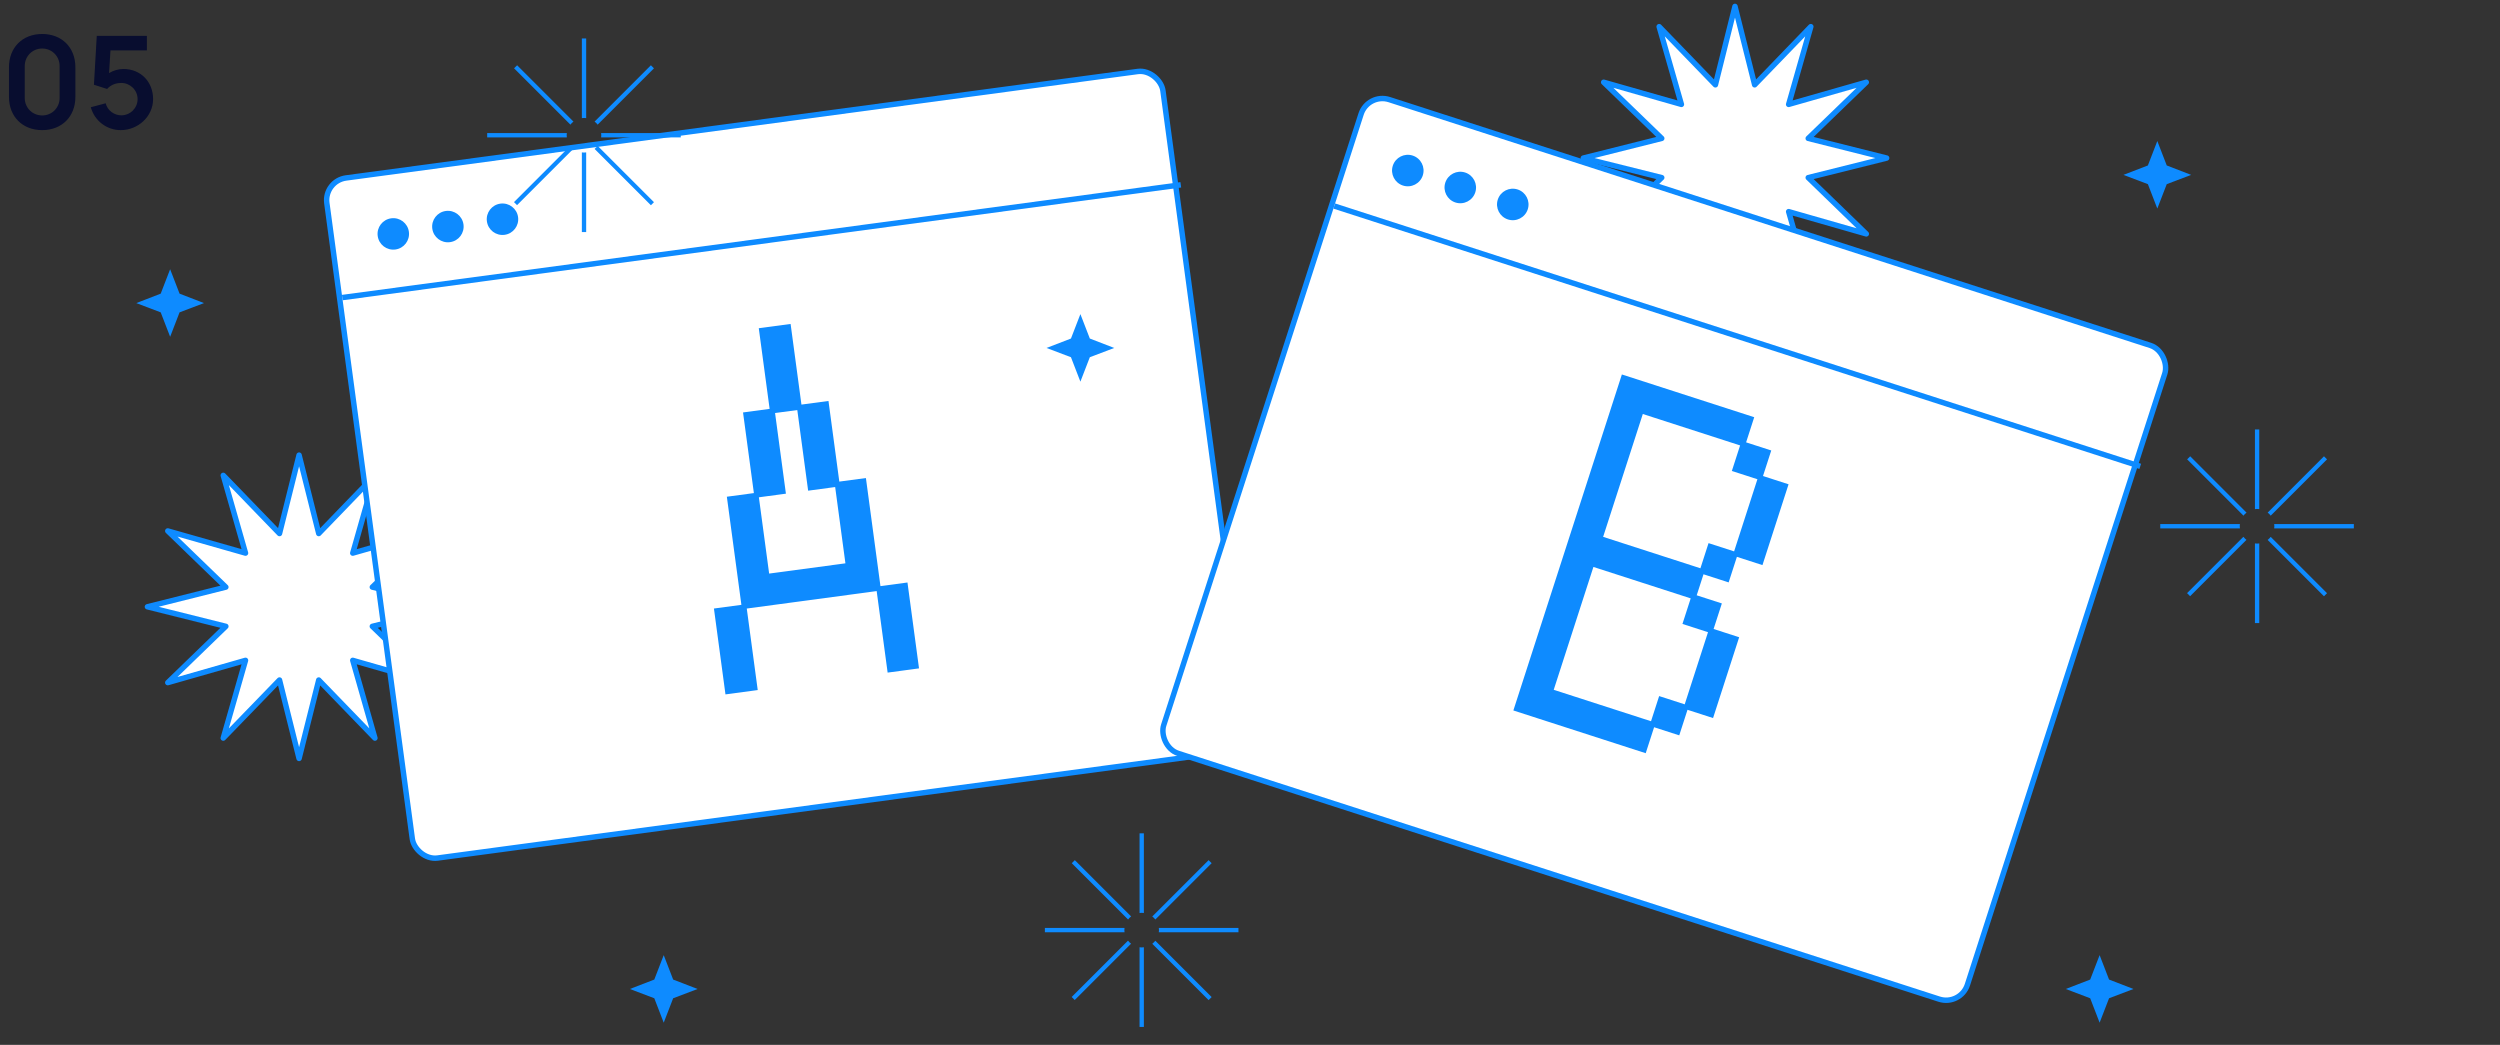 <?xml version="1.0" encoding="UTF-8"?> <svg xmlns="http://www.w3.org/2000/svg" width="390" height="163" viewBox="0 0 390 163" fill="none"><rect x="0" y="0" width="390" height="163" fill="#333333" stroke="none"/> <path d="M6.58 20.3C9.65 20.3 11.76 18.19 11.76 15.12V10.48C11.76 7.41 9.65 5.3 6.58 5.3C3.51 5.3 1.4 7.41 1.4 10.48V15.12C1.4 18.19 3.51 20.3 6.58 20.3ZM6.58 18.01C5.06 18.01 3.86 16.81 3.86 15.29V10.3C3.86 8.77 5.06 7.57 6.58 7.57C8.1 7.57 9.3 8.77 9.3 10.3V15.29C9.3 16.81 8.1 18.01 6.58 18.01ZM19.254 10.76C18.524 10.76 17.704 10.98 17.014 11.4L17.234 7.86H22.914V5.6H15.094L14.654 13.22L16.714 13.88C17.104 13.43 17.814 12.94 18.924 12.94C20.304 12.94 21.464 14.06 21.464 15.46C21.464 16.85 20.334 17.99 18.924 17.99C17.844 17.99 16.774 17.27 16.484 16.11L14.164 16.73C14.754 18.85 16.644 20.3 18.834 20.3C21.544 20.3 23.884 18.16 23.884 15.46C23.884 12.76 21.954 10.76 19.254 10.76Z" fill="#080D2F"></path> <path d="M270.657 1L273.726 13.231L282.486 4.158L279.03 16.285L291.141 12.829L282.084 21.588L294.314 24.657L282.084 27.711L291.141 36.486L279.03 33.015L282.486 45.141L273.726 36.084L270.657 48.315L267.603 36.084L258.829 45.141L262.3 33.015L250.173 36.486L259.231 27.711L247 24.657L259.231 21.588L250.173 12.829L262.3 16.285L258.829 4.158L267.603 13.231L270.657 1Z" fill="white" stroke="#0E8BFF" stroke-width="0.85" stroke-miterlimit="10" stroke-linejoin="round"></path> <path d="M46.657 71L49.726 83.231L58.486 74.158L55.03 86.285L67.141 82.829L58.084 91.588L70.314 94.657L58.084 97.711L67.141 106.486L55.03 103.015L58.486 115.141L49.726 106.084L46.657 118.314L43.603 106.084L34.829 115.141L38.3 103.015L26.173 106.486L35.231 97.711L23 94.657L35.231 91.588L26.173 82.829L38.3 86.285L34.829 74.158L43.603 83.231L46.657 71Z" fill="white" stroke="#0E8BFF" stroke-width="0.85" stroke-miterlimit="10" stroke-linejoin="round"></path> <rect x="50.522" y="28.226" width="131.604" height="107.049" rx="3.494" transform="rotate(-7.659 50.522 28.226)" fill="white" stroke="#0E8BFF" stroke-width="0.85"></rect> <line x1="53.398" y1="46.421" x2="184.203" y2="28.83" stroke="#0E8BFF" stroke-width="0.85"></line> <circle cx="61.354" cy="36.489" r="2.455" transform="rotate(-7.659 61.354 36.489)" fill="#0E8BFF"></circle> <circle cx="69.871" cy="35.344" r="2.455" transform="rotate(-7.659 69.871 35.344)" fill="#0E8BFF"></circle> <circle cx="78.388" cy="34.199" r="2.455" transform="rotate(-7.659 78.388 34.199)" fill="#0E8BFF"></circle> <path d="M111.373 94.93L115.657 94.354L113.389 77.489L117.605 76.922L115.913 64.342L120.061 63.784L118.369 51.203L123.334 50.536L125.025 63.116L129.242 62.549L130.933 75.13L135.082 74.572L137.35 91.437L141.566 90.87L143.367 104.266L138.471 104.925L136.761 92.208L116.496 94.933L118.206 107.65L113.174 108.327L111.373 94.93ZM131.886 87.879L130.286 75.978L126.07 76.546L124.378 63.965L120.91 64.431L122.602 77.012L118.386 77.579L119.986 89.479L131.886 87.879Z" fill="#0E8BFF"></path> <rect x="213.404" y="14.465" width="131.754" height="107.171" rx="3.498" transform="rotate(17.899 213.404 14.465)" fill="white" stroke="#0E8BFF" stroke-width="0.85"></rect> <line x1="208.141" y1="32.141" x2="333.879" y2="72.751" stroke="#0E8BFF" stroke-width="0.85"></line> <circle cx="219.617" cy="26.606" r="2.458" transform="rotate(17.899 219.617 26.606)" fill="#0E8BFF"></circle> <circle cx="227.805" cy="29.25" r="2.458" transform="rotate(17.899 227.805 29.25)" fill="#0E8BFF"></circle> <circle cx="235.993" cy="31.895" r="2.458" transform="rotate(17.899 235.993 31.895)" fill="#0E8BFF"></circle> <path d="M253.014 58.416L273.659 65.084L272.392 69.007L276.315 70.274L275.027 74.261L279.015 75.549L274.944 88.155L270.956 86.867L269.668 90.855L265.745 89.587L264.686 92.868L268.609 94.135L267.321 98.122L271.309 99.41L267.237 112.016L263.25 110.728L261.962 114.715L258.039 113.448L256.73 117.5L236.085 110.832L253.014 58.416ZM265.266 88.651L266.533 84.728L270.521 86.016L274.156 74.761L270.168 73.473L271.456 69.486L256.278 64.584L250.088 83.749L265.266 88.651ZM257.56 112.512L258.827 108.589L262.814 109.877L266.449 98.622L262.462 97.334L263.75 93.346L248.572 88.444L242.381 107.61L257.56 112.512Z" fill="#0E8BFF"></path> <path d="M177.77 147.773V160.2H178.444V147.773C178.339 147.786 178.219 147.8 178.1 147.8C177.995 147.786 177.875 147.786 177.77 147.773Z" fill="#0E8BFF"></path> <path d="M178.444 142.427V130H177.77V142.427C177.875 142.413 177.994 142.4 178.114 142.4C178.219 142.4 178.339 142.413 178.444 142.427Z" fill="#0E8BFF"></path> <path d="M180.773 145.431H193.2V144.756H180.773C180.787 144.862 180.8 144.981 180.8 145.1C180.8 145.206 180.787 145.325 180.773 145.431Z" fill="#0E8BFF"></path> <path d="M175.427 144.756H163V145.431H175.427C175.413 145.325 175.4 145.206 175.4 145.087C175.413 144.981 175.413 144.862 175.427 144.756Z" fill="#0E8BFF"></path> <path d="M176.459 142.969L167.672 134.182L167.195 134.658L175.983 143.446C176.115 143.26 176.274 143.102 176.459 142.969Z" fill="#0E8BFF"></path> <path d="M179.754 147.231L188.541 156.018L189.018 155.542L180.23 146.754C180.098 146.926 179.926 147.085 179.754 147.231Z" fill="#0E8BFF"></path> <path d="M180.23 143.446L189.018 134.658L188.541 134.182L179.754 142.969C179.926 143.102 180.098 143.26 180.23 143.446Z" fill="#0E8BFF"></path> <path d="M175.969 146.741L167.182 155.528L167.658 156.005L176.445 147.217C176.273 147.085 176.115 146.926 175.969 146.741Z" fill="#0E8BFF"></path> <path d="M90.769 23.773V36.2H91.444V23.773C91.339 23.786 91.219 23.8 91.1 23.8C90.995 23.786 90.875 23.786 90.769 23.773Z" fill="#0E8BFF"></path> <path d="M91.444 18.427V6H90.769V18.427C90.875 18.413 90.995 18.4 91.114 18.4C91.219 18.4 91.339 18.413 91.444 18.427Z" fill="#0E8BFF"></path> <path d="M93.773 21.431H106.2V20.756H93.773C93.787 20.862 93.8 20.981 93.8 21.1C93.8 21.206 93.787 21.325 93.773 21.431Z" fill="#0E8BFF"></path> <path d="M88.427 20.756H76V21.431H88.427C88.413 21.325 88.4 21.206 88.4 21.087C88.413 20.981 88.413 20.862 88.427 20.756Z" fill="#0E8BFF"></path> <path d="M89.459 18.969L80.672 10.182L80.195 10.658L88.983 19.446C89.115 19.26 89.274 19.102 89.459 18.969Z" fill="#0E8BFF"></path> <path d="M92.754 23.231L101.541 32.018L102.018 31.541L93.23 22.754C93.098 22.926 92.926 23.085 92.754 23.231Z" fill="#0E8BFF"></path> <path d="M93.23 19.446L102.018 10.658L101.541 10.182L92.754 18.969C92.926 19.102 93.098 19.26 93.23 19.446Z" fill="#0E8BFF"></path> <path d="M88.969 22.741L80.182 31.528L80.658 32.005L89.445 23.217C89.273 23.085 89.115 22.926 88.969 22.741Z" fill="#0E8BFF"></path> <path d="M351.77 84.773V97.2H352.444V84.773C352.339 84.786 352.219 84.8 352.1 84.8C351.995 84.786 351.875 84.786 351.77 84.773Z" fill="#0E8BFF"></path> <path d="M352.444 79.427V67H351.77V79.427C351.875 79.413 351.994 79.4 352.114 79.4C352.219 79.4 352.339 79.413 352.444 79.427Z" fill="#0E8BFF"></path> <path d="M354.773 82.431H367.2V81.756H354.773C354.787 81.862 354.8 81.981 354.8 82.1C354.8 82.206 354.787 82.325 354.773 82.431Z" fill="#0E8BFF"></path> <path d="M349.427 81.756H337V82.431H349.427C349.413 82.325 349.4 82.206 349.4 82.087C349.413 81.981 349.413 81.862 349.427 81.756Z" fill="#0E8BFF"></path> <path d="M350.459 79.969L341.672 71.182L341.195 71.658L349.983 80.446C350.115 80.26 350.274 80.102 350.459 79.969Z" fill="#0E8BFF"></path> <path d="M353.754 84.231L362.541 93.018L363.018 92.541L354.23 83.754C354.098 83.926 353.926 84.085 353.754 84.231Z" fill="#0E8BFF"></path> <path d="M354.23 80.446L363.018 71.658L362.541 71.182L353.754 79.969C353.926 80.102 354.098 80.26 354.23 80.446Z" fill="#0E8BFF"></path> <path d="M349.969 83.741L341.182 92.528L341.658 93.005L350.445 84.217C350.273 84.085 350.115 83.926 349.969 83.741Z" fill="#0E8BFF"></path> <path d="M327.541 149L329.013 152.811L332.823 154.282L329.013 155.728L327.541 159.538L326.069 155.728L322.259 154.282L326.069 152.811L327.541 149Z" fill="#0E8BFF"></path> <path d="M336.541 22L338.013 25.811L341.823 27.282L338.013 28.727L336.541 32.538L335.069 28.727L331.259 27.282L335.069 25.811L336.541 22Z" fill="#0E8BFF"></path> <path d="M103.541 149L105.013 152.811L108.823 154.282L105.013 155.728L103.541 159.538L102.069 155.728L98.259 154.282L102.069 152.811L103.541 149Z" fill="#0E8BFF"></path> <path d="M168.541 49L170.013 52.81L173.823 54.282L170.013 55.727L168.541 59.538L167.069 55.727L163.259 54.282L167.069 52.81L168.541 49Z" fill="#0E8BFF"></path> <path d="M26.541 42L28.013 45.81L31.823 47.282L28.013 48.727L26.541 52.538L25.069 48.727L21.259 47.282L25.069 45.81L26.541 42Z" fill="#0E8BFF"></path> </svg> 